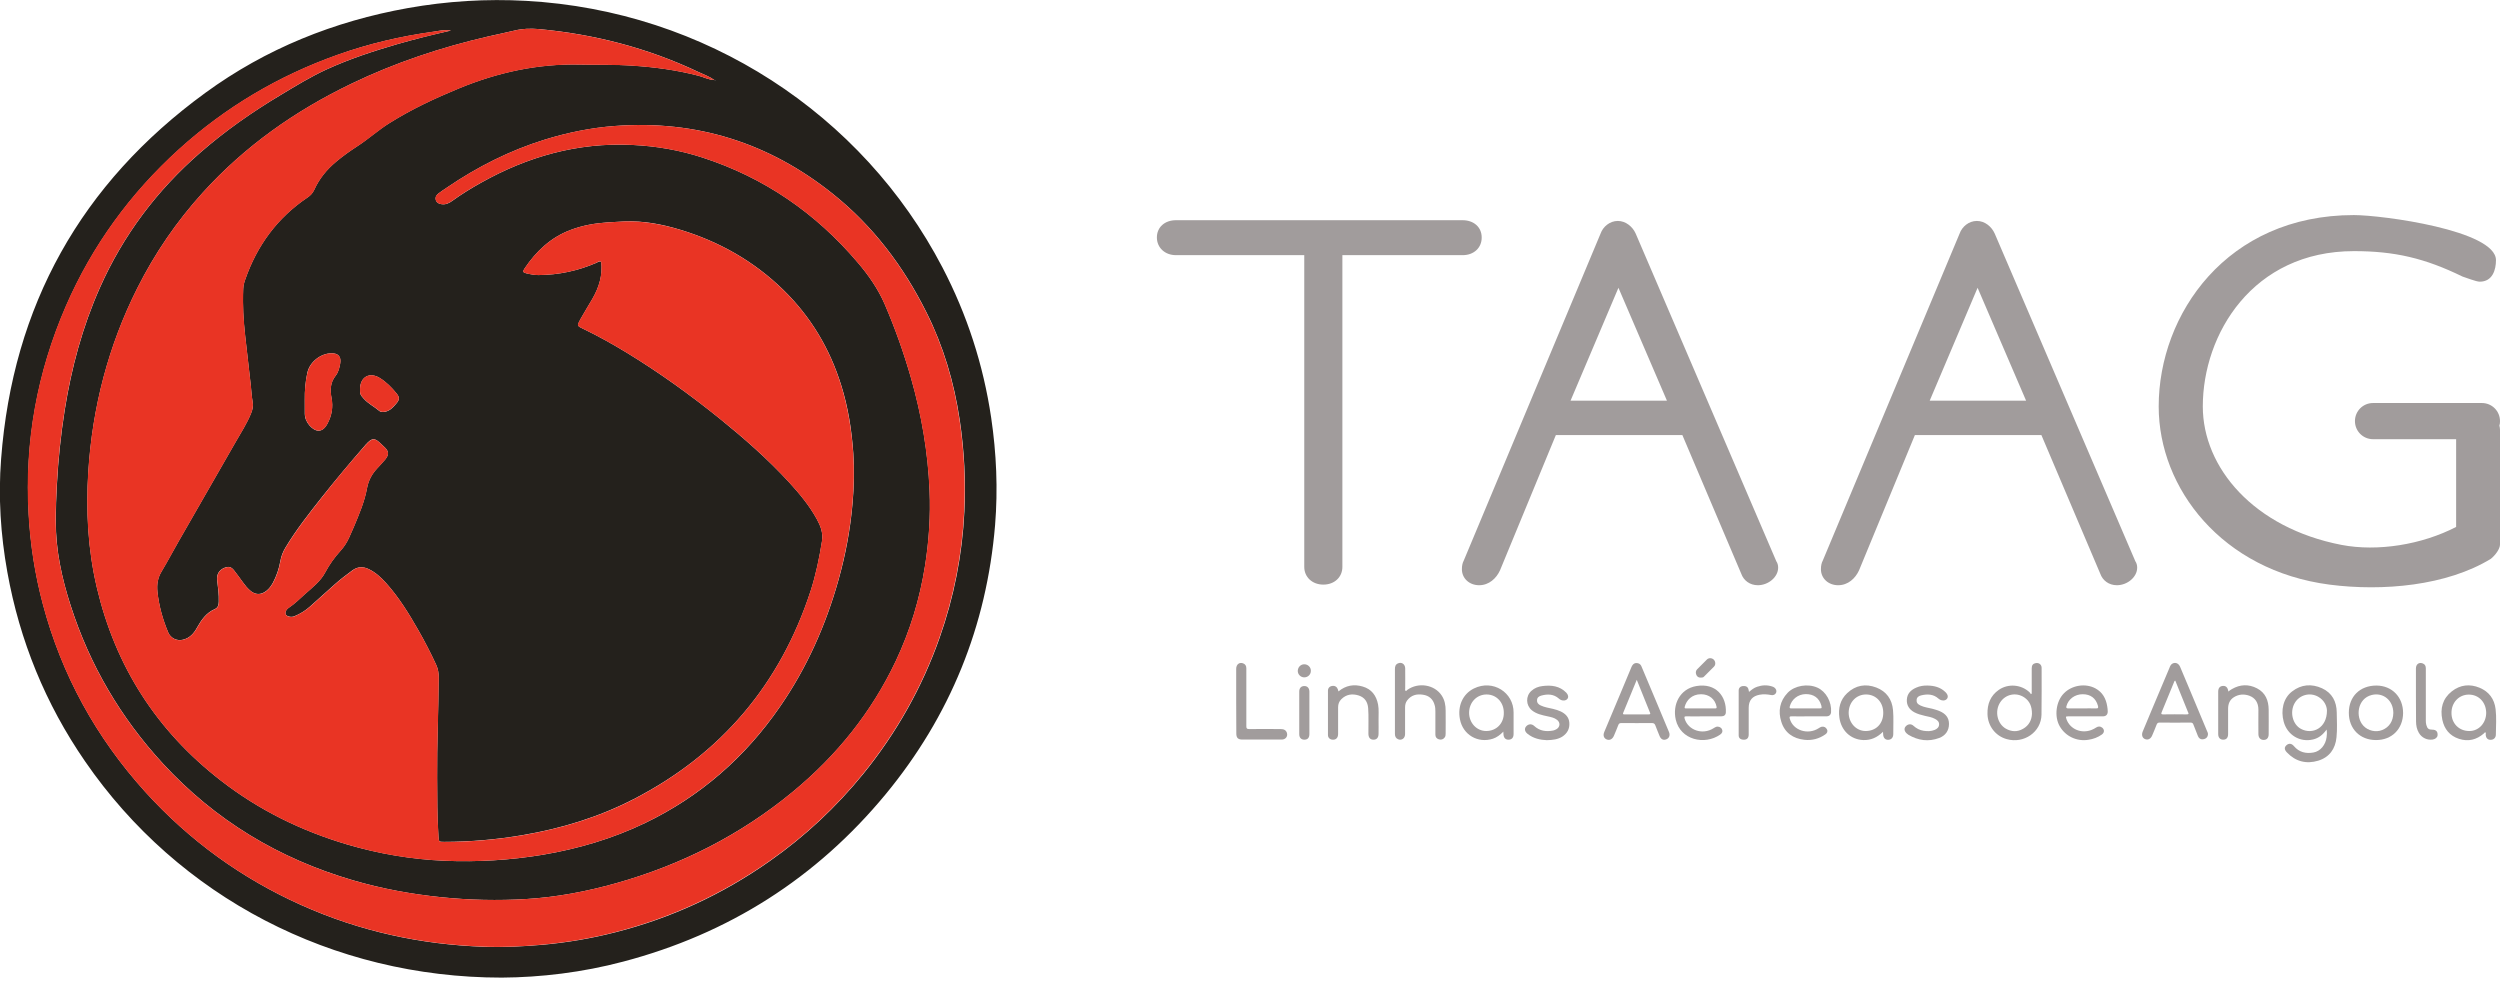 <?xml version="1.0" encoding="utf-8"?>
<!-- Generator: Adobe Illustrator 25.4.1, SVG Export Plug-In . SVG Version: 6.00 Build 0)  -->
<svg version="1.1" id="Layer_1" xmlns="http://www.w3.org/2000/svg" xmlns:xlink="http://www.w3.org/1999/xlink" x="0px" y="0px"
	 viewBox="0 0 204.58 80.27" style="enable-background:new 0 0 204.58 80.27;" xml:space="preserve">
<style type="text/css">
	.z6bf7c14{fill:#24211C;}
	.z06cbfe6{fill:#E93424;}
	.m8b70ecc{fill:#A19C9C;}
</style>
<g id="_x23_fefefeff">
</g>
<g>
	<path class="z6bf7c14" d="M41.06,80C27.2,80,14.6,73.41,6.96,62.3c-3.24-4.7-5.35-9.87-6.36-15.49c-0.55-3.06-0.75-6.15-0.51-9.25
		C1.04,25.02,6.63,15.01,16.8,7.6c4.96-3.62,10.54-5.86,16.58-6.94c3.2-0.57,6.43-0.77,9.67-0.59c14.67,0.81,27.52,9.25,34.07,21.81
		c2.02,3.87,3.35,7.98,3.99,12.3c0.43,2.91,0.56,5.85,0.32,8.79c-0.69,8.27-3.68,15.63-8.96,22.03C66.8,71.86,59.62,76.42,51,78.69
		C47.65,79.58,44.24,79.98,41.06,80z M58.46,6.55c0.02,0.02,0.04,0.05,0.06,0.06c0.01,0,0.02-0.01,0.04-0.01
		C58.52,6.59,58.49,6.57,58.46,6.55c-0.4-0.29-0.87-0.45-1.31-0.66c-4.14-1.96-8.5-3.09-13.05-3.51c-0.68-0.06-1.36-0.04-2.03,0.13
		c-0.7,0.17-1.4,0.31-2.1,0.47c-3.88,0.9-7.64,2.15-11.23,3.88c-4.6,2.22-8.71,5.11-12.15,8.91c-2.14,2.36-3.92,4.96-5.35,7.81
		c-2.37,4.72-3.67,9.73-4.01,14.98c-0.21,3.2-0.04,6.39,0.7,9.53c1.52,6.45,4.9,11.72,10.14,15.78c3.1,2.41,6.57,4.11,10.33,5.23
		c2.61,0.77,5.28,1.22,8,1.34c2.68,0.11,5.35-0.05,8-0.49c2.91-0.49,5.72-1.32,8.39-2.6c4.53-2.18,8.19-5.38,11.04-9.52
		c2.2-3.18,3.75-6.67,4.79-10.38c0.58-2.06,0.97-4.15,1.15-6.28c0.12-1.36,0.15-2.72,0.06-4.08c-0.13-1.89-0.42-3.75-0.99-5.56
		c-0.93-3-2.5-5.62-4.74-7.81c-2.4-2.34-5.24-3.95-8.44-4.92c-1.48-0.45-2.99-0.74-4.54-0.68c-0.47,0.02-0.94,0.05-1.41,0.08
		c-1.03,0.07-2.05,0.25-3.02,0.62c-1.62,0.61-2.81,1.74-3.76,3.15c-0.17,0.25-0.14,0.33,0.15,0.4c0.32,0.07,0.65,0.14,0.98,0.14
		c1.65-0.01,3.23-0.35,4.74-1c0.12-0.05,0.23-0.17,0.4-0.09c0.13,1.08-0.17,2.07-0.7,3c-0.33,0.58-0.69,1.14-1.01,1.72
		c-0.28,0.52-0.27,0.53,0.24,0.77c1.23,0.59,2.42,1.26,3.59,1.97c2.65,1.62,5.16,3.43,7.57,5.37c2,1.62,3.93,3.31,5.68,5.21
		c0.85,0.93,1.66,1.9,2.27,3.01c0.31,0.56,0.53,1.14,0.43,1.8c-0.22,1.38-0.5,2.75-0.93,4.08C63.84,56,59.02,61.7,51.86,65.39
		c-2.87,1.48-5.92,2.41-9.1,2.95c-2.12,0.36-4.26,0.55-6.42,0.55c-0.44,0-0.43-0.01-0.46-0.43c-0.11-1.61-0.1-3.21-0.11-4.82
		c-0.02-2.73,0.11-5.45,0.13-8.18c0-0.37-0.05-0.72-0.21-1.06c-0.44-0.95-0.92-1.89-1.44-2.8c-0.78-1.37-1.6-2.71-2.66-3.89
		c-0.41-0.46-0.86-0.87-1.42-1.14c-0.46-0.22-0.9-0.21-1.33,0.1c-0.49,0.36-0.98,0.73-1.44,1.14c-0.68,0.61-1.35,1.22-2.03,1.82
		c-0.38,0.34-0.81,0.61-1.29,0.8c-0.23,0.1-0.58,0.02-0.68-0.12c-0.1-0.15-0.02-0.41,0.23-0.58c0.5-0.33,0.92-0.76,1.36-1.15
		c0.6-0.53,1.25-1.03,1.63-1.76c0.34-0.64,0.76-1.22,1.24-1.75c0.3-0.33,0.53-0.69,0.71-1.09c0.13-0.29,0.26-0.57,0.38-0.86
		c0.43-1.03,0.88-2.07,1.08-3.17c0.12-0.64,0.39-1.14,0.81-1.6c0.22-0.25,0.46-0.48,0.67-0.74c0.35-0.43,0.31-0.71-0.1-1.07
		c-0.07-0.06-0.13-0.12-0.19-0.18c-0.58-0.57-0.76-0.56-1.31,0.04c-0.04,0.04-0.07,0.08-0.1,0.12c-1.18,1.36-2.34,2.74-3.46,4.15
		c-1.05,1.33-2.1,2.66-2.98,4.12c-0.21,0.35-0.36,0.71-0.43,1.12c-0.11,0.62-0.31,1.22-0.61,1.78c-0.14,0.25-0.3,0.48-0.52,0.65
		c-0.46,0.37-0.94,0.35-1.37-0.04c-0.21-0.19-0.39-0.4-0.55-0.63c-0.25-0.34-0.49-0.68-0.75-1.01c-0.23-0.29-0.45-0.33-0.79-0.19
		c-0.45,0.19-0.64,0.56-0.58,1.04c0.07,0.57,0.15,1.14,0.13,1.72c-0.01,0.25-0.05,0.49-0.32,0.61c-0.7,0.3-1.11,0.89-1.46,1.52
		c-0.26,0.48-0.6,0.86-1.16,0.99c-0.49,0.12-1-0.13-1.2-0.6c-0.45-1.07-0.76-2.18-0.88-3.33c-0.06-0.59,0.02-1.14,0.34-1.66
		c0.49-0.82,0.94-1.68,1.42-2.51c1.54-2.69,3.08-5.37,4.62-8.05c0.45-0.79,0.95-1.55,1.29-2.4c0.12-0.3,0.19-0.58,0.12-0.92
		c-0.08-0.45-0.1-0.9-0.15-1.35c-0.15-1.35-0.31-2.71-0.46-4.06c-0.14-1.27-0.22-2.54-0.16-3.82c0.01-0.27,0.07-0.52,0.16-0.77
		c0.97-2.8,2.64-5.07,5.11-6.73c0.24-0.16,0.41-0.35,0.54-0.62c0.41-0.91,1.02-1.66,1.79-2.3c0.55-0.46,1.14-0.88,1.74-1.27
		c0.91-0.59,1.71-1.33,2.64-1.9c1.8-1.13,3.71-2.02,5.67-2.83c3.17-1.31,6.46-2.03,9.91-1.95c1.43,0.04,2.87-0.01,4.3,0.09
		c1.82,0.12,3.61,0.36,5.38,0.82C57.59,6.31,57.99,6.53,58.46,6.55z M36.9,2.5c-0.54-0.09-0.99,0.03-1.44,0.1
		c-2.67,0.37-5.29,0.98-7.83,1.89c-4.84,1.72-9.18,4.29-12.99,7.74c-3.98,3.61-7.08,7.87-9.23,12.8c-2.37,5.45-3.4,11.13-3.06,17.07
		c0.14,2.49,0.52,4.93,1.16,7.33c1.54,5.81,4.36,10.92,8.38,15.37c3.61,3.98,7.87,7.07,12.78,9.27c4.77,2.14,9.77,3.23,14.99,3.41
		c1.56,0.05,3.11-0.03,4.66-0.16c2.04-0.18,4.05-0.52,6.04-1.03c4.56-1.16,8.76-3.1,12.61-5.81c2.9-2.03,5.46-4.43,7.69-7.17
		c2.71-3.35,4.8-7.05,6.23-11.11c1.18-3.35,1.86-6.8,2.03-10.35c0.12-2.5-0.01-4.99-0.38-7.48c-0.46-3.08-1.33-6.03-2.73-8.82
		c-1.88-3.76-4.36-7.05-7.65-9.68C62.94,11.69,57,9.81,50.32,10.31c-1.96,0.15-3.87,0.54-5.75,1.12c-2.86,0.89-5.51,2.23-7.98,3.91
		c-0.25,0.17-0.5,0.33-0.73,0.51c-0.18,0.14-0.26,0.34-0.18,0.56c0.08,0.2,0.26,0.27,0.46,0.3c0.34,0.05,0.62-0.09,0.88-0.28
		c0.75-0.54,1.54-1.03,2.35-1.48c3.83-2.15,7.91-3.3,12.35-3.09c1.97,0.09,3.89,0.42,5.76,1.03c5.06,1.64,9.27,4.54,12.7,8.58
		c0.89,1.04,1.67,2.16,2.22,3.42c0.85,1.98,1.57,4,2.16,6.07c0.86,3,1.38,6.06,1.51,9.18c0.09,2.06-0.05,4.12-0.37,6.16
		c-0.43,2.71-1.22,5.31-2.39,7.79c-1.99,4.21-4.85,7.75-8.44,10.71c-4.27,3.52-9.11,5.97-14.43,7.47c-2.41,0.68-4.87,1.15-7.37,1.3
		c-2.32,0.14-4.65,0.09-6.97-0.15c-2.44-0.25-4.84-0.69-7.2-1.38c-6.07-1.77-11.29-4.91-15.58-9.57c-3.45-3.75-5.97-8.05-7.53-12.9
		c-0.73-2.25-1.23-4.55-1.22-6.94c0-1,0.03-1.99,0.09-2.99c0.11-2.04,0.32-4.07,0.64-6.09c0.55-3.45,1.45-6.8,2.87-9.99
		c1.91-4.31,4.67-7.98,8.22-11.07c2.05-1.79,4.27-3.34,6.6-4.73c1.23-0.74,2.45-1.49,3.76-2.09c1.86-0.85,3.81-1.49,5.77-2.06
		C33.94,3.2,35.38,2.84,36.9,2.5z M24.94,32.74c0,0.37,0,0.73,0,1.1c0,0.36,0.14,0.68,0.37,0.96c0.41,0.47,1.01,0.76,1.49-0.14
		c0.35-0.66,0.47-1.35,0.33-2.08c-0.13-0.66-0.11-1.27,0.33-1.83c0.23-0.29,0.32-0.66,0.38-1.02c0.09-0.54-0.16-0.83-0.72-0.82
		c-0.87,0.01-1.75,0.69-1.96,1.55C24.99,31.2,24.93,31.97,24.94,32.74z M29.46,31.82c-0.01,0.42,0.02,0.49,0.3,0.8
		c0.36,0.41,0.86,0.65,1.27,1c0.15,0.13,0.35,0.11,0.55,0.06c0.36-0.1,0.59-0.35,0.82-0.62c0.29-0.33,0.33-0.52,0.05-0.86
		c-0.4-0.49-0.84-0.94-1.38-1.27C30.24,30.42,29.49,30.84,29.46,31.82z"/>
	<path class="z06cbfe6" d="M58.46,6.55c-0.46-0.01-0.87-0.24-1.31-0.35c-1.77-0.46-3.56-0.7-5.38-0.82c-1.43-0.1-2.87-0.06-4.3-0.09
		c-3.45-0.08-6.73,0.64-9.91,1.95c-1.96,0.81-3.87,1.7-5.67,2.83c-0.92,0.58-1.72,1.31-2.64,1.9c-0.6,0.39-1.19,0.8-1.74,1.27
		c-0.76,0.64-1.38,1.39-1.79,2.3c-0.12,0.27-0.3,0.46-0.54,0.62c-2.47,1.66-4.14,3.93-5.11,6.73c-0.09,0.25-0.15,0.5-0.16,0.77
		c-0.05,1.28,0.02,2.55,0.16,3.82c0.15,1.35,0.31,2.71,0.46,4.06c0.05,0.45,0.07,0.91,0.15,1.35c0.06,0.33-0.01,0.62-0.12,0.92
		c-0.34,0.85-0.84,1.61-1.29,2.4c-1.54,2.68-3.08,5.37-4.62,8.05c-0.48,0.83-0.92,1.69-1.42,2.51c-0.32,0.53-0.4,1.08-0.34,1.66
		c0.12,1.16,0.44,2.26,0.88,3.33c0.2,0.47,0.7,0.72,1.2,0.6c0.55-0.13,0.89-0.51,1.16-0.99c0.35-0.63,0.76-1.22,1.46-1.52
		c0.27-0.12,0.31-0.36,0.32-0.61c0.02-0.58-0.06-1.15-0.13-1.72c-0.06-0.48,0.13-0.86,0.58-1.04c0.34-0.14,0.55-0.1,0.79,0.19
		c0.26,0.33,0.51,0.67,0.75,1.01c0.16,0.23,0.34,0.44,0.55,0.63c0.44,0.39,0.91,0.41,1.37,0.04c0.22-0.18,0.38-0.4,0.52-0.65
		c0.31-0.56,0.5-1.16,0.61-1.78c0.07-0.4,0.22-0.77,0.43-1.12c0.88-1.46,1.93-2.79,2.98-4.12c1.11-1.42,2.27-2.8,3.46-4.15
		c0.03-0.04,0.07-0.08,0.1-0.12c0.55-0.6,0.74-0.61,1.31-0.04c0.06,0.06,0.13,0.12,0.19,0.18c0.41,0.36,0.45,0.64,0.1,1.07
		c-0.21,0.26-0.45,0.49-0.67,0.74c-0.42,0.46-0.69,0.96-0.81,1.6c-0.2,1.1-0.65,2.14-1.08,3.17c-0.12,0.29-0.25,0.58-0.38,0.86
		c-0.18,0.4-0.41,0.76-0.71,1.09c-0.48,0.53-0.9,1.11-1.24,1.75c-0.39,0.73-1.03,1.23-1.63,1.76c-0.44,0.39-0.86,0.82-1.36,1.15
		c-0.26,0.17-0.33,0.43-0.23,0.58c0.09,0.15,0.44,0.22,0.68,0.12c0.47-0.2,0.9-0.46,1.29-0.8c0.68-0.6,1.35-1.22,2.03-1.82
		c0.46-0.41,0.95-0.78,1.44-1.14c0.43-0.32,0.88-0.33,1.33-0.1c0.56,0.27,1.01,0.68,1.42,1.14c1.06,1.18,1.88,2.52,2.66,3.89
		c0.52,0.91,1,1.84,1.44,2.8c0.16,0.35,0.21,0.69,0.21,1.06c-0.02,2.73-0.15,5.45-0.13,8.18c0.01,1.61,0,3.22,0.11,4.82
		c0.03,0.42,0.03,0.43,0.46,0.43c2.16,0,4.3-0.19,6.42-0.55c3.17-0.54,6.23-1.47,9.1-2.95C59.02,61.7,63.84,56,66.33,48.35
		c0.43-1.33,0.71-2.7,0.93-4.08c0.11-0.67-0.12-1.24-0.43-1.8c-0.61-1.11-1.42-2.08-2.27-3.01c-1.74-1.9-3.67-3.6-5.68-5.21
		c-2.41-1.95-4.92-3.76-7.57-5.37c-1.17-0.71-2.35-1.38-3.59-1.97c-0.51-0.25-0.53-0.26-0.24-0.77c0.32-0.58,0.68-1.14,1.01-1.72
		c0.53-0.93,0.83-1.92,0.7-3c-0.17-0.09-0.28,0.03-0.4,0.09c-1.51,0.66-3.09,0.99-4.74,1c-0.34,0-0.66-0.06-0.98-0.14
		c-0.29-0.07-0.32-0.15-0.15-0.4c0.95-1.41,2.14-2.53,3.76-3.15c0.97-0.37,1.99-0.55,3.02-0.62c0.47-0.03,0.94-0.06,1.41-0.08
		c1.56-0.05,3.06,0.24,4.54,0.68c3.2,0.97,6.04,2.58,8.44,4.92c2.25,2.19,3.81,4.81,4.74,7.81c0.56,1.81,0.86,3.66,0.99,5.56
		c0.09,1.37,0.06,2.73-0.06,4.08c-0.18,2.13-0.58,4.22-1.15,6.28c-1.04,3.71-2.59,7.2-4.79,10.38c-2.85,4.13-6.51,7.33-11.04,9.52
		c-2.66,1.28-5.47,2.11-8.39,2.6c-2.65,0.44-5.32,0.6-8,0.49c-2.72-0.11-5.38-0.56-8-1.34c-3.76-1.11-7.23-2.82-10.33-5.23
		c-5.24-4.06-8.62-9.33-10.14-15.78c-0.74-3.14-0.91-6.33-0.7-9.53c0.34-5.25,1.64-10.27,4.01-14.98c1.43-2.84,3.21-5.45,5.35-7.81
		c3.44-3.8,7.55-6.7,12.15-8.91c3.59-1.73,7.35-2.99,11.23-3.88c0.7-0.16,1.4-0.3,2.1-0.47c0.67-0.17,1.35-0.19,2.03-0.13
		c4.55,0.43,8.91,1.55,13.05,3.51C57.59,6.09,58.06,6.26,58.46,6.55L58.46,6.55z"/>
	<path class="z06cbfe6" d="M36.9,2.5c-1.52,0.35-2.96,0.7-4.39,1.11c-1.97,0.57-3.91,1.21-5.77,2.06c-1.31,0.6-2.53,1.35-3.76,2.09
		c-2.33,1.4-4.55,2.95-6.6,4.73c-3.55,3.09-6.31,6.77-8.22,11.07c-1.42,3.2-2.32,6.54-2.87,9.99c-0.32,2.02-0.53,4.05-0.64,6.09
		c-0.05,1-0.09,1.99-0.09,2.99c-0.01,2.38,0.5,4.68,1.22,6.94c1.56,4.85,4.08,9.15,7.53,12.9c4.29,4.66,9.52,7.8,15.58,9.57
		c2.36,0.69,4.76,1.12,7.2,1.38c2.32,0.24,4.65,0.29,6.97,0.15c2.5-0.15,4.95-0.62,7.37-1.3c5.33-1.5,10.16-3.94,14.43-7.47
		c3.59-2.96,6.44-6.5,8.44-10.71c1.17-2.48,1.96-5.08,2.39-7.79c0.32-2.04,0.46-4.1,0.37-6.16c-0.13-3.12-0.66-6.18-1.51-9.18
		c-0.59-2.07-1.31-4.09-2.16-6.07c-0.54-1.26-1.33-2.38-2.22-3.42c-3.43-4.04-7.65-6.94-12.7-8.58c-1.87-0.6-3.79-0.94-5.76-1.03
		c-4.43-0.21-8.51,0.94-12.35,3.09c-0.81,0.45-1.6,0.94-2.35,1.48c-0.26,0.19-0.54,0.33-0.88,0.28c-0.2-0.03-0.38-0.1-0.46-0.3
		c-0.09-0.22,0-0.42,0.18-0.56c0.23-0.18,0.49-0.34,0.73-0.51c2.47-1.68,5.12-3.02,7.98-3.91c1.88-0.58,3.79-0.98,5.75-1.12
		c6.68-0.5,12.62,1.38,17.83,5.55c3.29,2.63,5.77,5.92,7.65,9.68c1.4,2.79,2.27,5.74,2.73,8.82c0.37,2.48,0.5,4.97,0.38,7.48
		c-0.17,3.54-0.85,7-2.03,10.35c-1.43,4.06-3.52,7.76-6.23,11.11c-2.23,2.75-4.79,5.14-7.69,7.17c-3.85,2.7-8.05,4.64-12.61,5.81
		c-1.98,0.51-4,0.85-6.04,1.03c-1.55,0.14-3.11,0.22-4.66,0.16c-5.21-0.18-10.22-1.27-14.99-3.41c-4.91-2.2-9.18-5.29-12.78-9.27
		c-4.02-4.45-6.84-9.56-8.38-15.37c-0.64-2.41-1.02-4.85-1.16-7.33c-0.34-5.93,0.69-11.62,3.06-17.07c2.15-4.93,5.25-9.19,9.23-12.8
		c3.81-3.45,8.15-6.02,12.99-7.74c2.55-0.9,5.16-1.52,7.83-1.89C35.91,2.53,36.36,2.41,36.9,2.5z"/>
	<path class="z06cbfe6" d="M24.94,32.74c-0.01-0.77,0.04-1.54,0.23-2.28c0.21-0.86,1.08-1.54,1.96-1.55c0.56,0,0.81,0.28,0.72,0.82
		c-0.06,0.36-0.15,0.73-0.38,1.02c-0.44,0.56-0.46,1.17-0.33,1.83c0.14,0.72,0.02,1.41-0.33,2.08c-0.47,0.89-1.08,0.61-1.49,0.14
		c-0.23-0.27-0.37-0.59-0.37-0.96C24.94,33.47,24.94,33.1,24.94,32.74z"/>
	<path class="z06cbfe6" d="M29.46,31.82c0.02-0.98,0.77-1.4,1.61-0.9c0.54,0.33,0.98,0.78,1.38,1.27c0.28,0.34,0.24,0.53-0.05,0.86
		c-0.23,0.26-0.46,0.52-0.82,0.62c-0.2,0.05-0.4,0.07-0.55-0.06c-0.41-0.35-0.91-0.59-1.27-1C29.49,32.31,29.45,32.24,29.46,31.82z"
		/>
	<path class="m8b70ecc" d="M119.7,20.88h-9.85v25.51c0,0.84-0.65,1.45-1.56,1.45c-0.9,0-1.56-0.61-1.56-1.45V20.88h-10.5
		c-0.9,0-1.56-0.61-1.56-1.45c0-0.84,0.65-1.41,1.56-1.41h23.46c0.9,0,1.56,0.56,1.56,1.41C121.26,20.27,120.61,20.88,119.7,20.88z"
		/>
	<path class="m8b70ecc" d="M143.85,47.89c-0.65,0-1.16-0.38-1.36-0.94l-4.82-11.35h-10.35l-4.57,11.07c-0.3,0.66-0.9,1.22-1.71,1.22
		c-0.8,0-1.41-0.56-1.41-1.31c0-0.28,0.05-0.52,0.15-0.7l11.2-26.77c0.2-0.56,0.75-1.03,1.41-1.03c0.65,0,1.21,0.47,1.46,1.03
		l11.51,26.82c0.1,0.14,0.15,0.33,0.15,0.52C145.51,47.23,144.7,47.89,143.85,47.89z M132.44,23.55l-3.92,9.24h7.89L132.44,23.55z"
		/>
	<path class="m8b70ecc" d="M173.23,47.89c-0.65,0-1.16-0.38-1.36-0.94l-4.82-11.35H156.7l-4.57,11.07c-0.3,0.66-0.9,1.22-1.71,1.22
		c-0.8,0-1.41-0.56-1.41-1.31c0-0.28,0.05-0.52,0.15-0.7l11.2-26.77c0.2-0.56,0.75-1.03,1.41-1.03s1.21,0.47,1.46,1.03l11.51,26.82
		c0.1,0.14,0.15,0.33,0.15,0.52C174.89,47.23,174.08,47.89,173.23,47.89z M161.83,23.55l-3.92,9.24h7.89L161.83,23.55z"/>
	<path class="m8b70ecc" d="M204.58,34.46c0-0.82-0.66-1.48-1.48-1.48h-8.91c-0.82,0-1.48,0.66-1.48,1.48v0c0,0.82,0.66,1.48,1.48,1.48
		h6.8v7.18c-2.8,1.45-6.42,2.04-9.38,1.47c-7.18-1.39-11.35-6.32-11.35-11.33c0-5.91,4.07-12.71,12.37-12.71
		c3.31,0,5.79,0.57,8.88,2.08c0.29,0.09,1.12,0.42,1.41,0.42c1.05,0,1.33-0.97,1.33-1.76c0-2.44-9.31-3.69-11.63-3.69
		c-10.4,0-15.97,8.11-15.97,15.66c0,6.71,5.19,13.43,13.97,14.58c4.38,0.57,9.61,0.09,13.21-2.11c0.35-0.28,0.75-0.8,0.75-1.17
		v-9.38c0-0.12-0.02-0.24-0.05-0.35C204.57,34.72,204.58,34.59,204.58,34.46L204.58,34.46z"/>
	<g>
		<path class="m8b70ecc" d="M114.15,57.38c0-0.88,0-1.75,0-2.63c0-0.2,0.04-0.37,0.24-0.46c0.3-0.14,0.59,0.05,0.6,0.4
			c0.01,0.56,0,1.12,0,1.67c0,0.06-0.03,0.14,0.03,0.17c0.07,0.04,0.11-0.05,0.15-0.08c0.9-0.64,2.22-0.43,2.81,0.47
			c0.25,0.38,0.32,0.8,0.32,1.24c0.01,0.63,0,1.25,0,1.88c0,0.11-0.01,0.22-0.08,0.31c-0.12,0.16-0.29,0.21-0.48,0.15
			c-0.19-0.06-0.28-0.19-0.28-0.39c0-0.63,0-1.27,0-1.9c0-0.17-0.01-0.35-0.06-0.51c-0.13-0.49-0.46-0.78-0.96-0.85
			c-0.51-0.08-0.96,0.03-1.29,0.47c-0.13,0.17-0.17,0.37-0.17,0.58c0,0.72,0,1.45,0,2.17c0,0.34-0.26,0.54-0.56,0.43
			c-0.2-0.08-0.27-0.24-0.27-0.44c0-0.56,0-1.12,0-1.67C114.15,58.06,114.15,57.72,114.15,57.38z"/>
		<path class="m8b70ecc" d="M109.53,56.58c0.6-0.5,1.27-0.61,1.98-0.4c0.73,0.21,1.12,0.74,1.26,1.47c0.08,0.42,0.03,0.84,0.04,1.26
			c0.01,0.38,0,0.76,0,1.14c0,0.31-0.15,0.48-0.41,0.48c-0.27,0-0.41-0.16-0.42-0.47c-0.01-0.7,0.03-1.41-0.02-2.11
			c-0.04-0.51-0.28-0.88-0.78-1.04c-0.52-0.16-1.01-0.1-1.42,0.31c-0.18,0.18-0.26,0.4-0.26,0.65c0,0.73,0,1.46,0,2.19
			c0,0.31-0.17,0.49-0.45,0.47c-0.22-0.01-0.38-0.16-0.38-0.38c0-1.21,0-2.42,0-3.64c0-0.21,0.15-0.36,0.36-0.38
			c0.21-0.03,0.38,0.08,0.45,0.28C109.5,56.46,109.51,56.51,109.53,56.58z"/>
		<path class="m8b70ecc" d="M182.35,56.59c0.11-0.08,0.19-0.15,0.29-0.2c0.67-0.39,1.37-0.42,2.06-0.06c0.69,0.36,0.94,0.99,0.95,1.74
			c0.01,0.67,0,1.34,0,2.01c0,0.3-0.15,0.47-0.41,0.47c-0.26,0-0.42-0.17-0.43-0.46c-0.01-0.67,0-1.34,0-2.01
			c0-0.58-0.26-0.97-0.75-1.15c-0.43-0.15-0.86-0.12-1.25,0.12c-0.35,0.22-0.48,0.55-0.48,0.95c0,0.69,0,1.38,0,2.07
			c0,0.3-0.14,0.46-0.4,0.46c-0.26,0-0.41-0.17-0.41-0.46c0-1.16,0-2.32,0-3.47c0-0.29,0.13-0.45,0.38-0.47
			C182.15,56.11,182.31,56.26,182.35,56.59z"/>
		<path class="m8b70ecc" d="M157.74,56.1c0.53,0.01,1.03,0.13,1.43,0.51c0.07,0.06,0.13,0.13,0.17,0.21c0.13,0.23-0.01,0.47-0.27,0.5
			c-0.17,0.01-0.31-0.04-0.44-0.15c-0.41-0.37-0.9-0.39-1.4-0.27c-0.19,0.04-0.37,0.14-0.39,0.37c-0.02,0.22,0.07,0.35,0.33,0.47
			c0.3,0.14,0.64,0.18,0.96,0.26c0.21,0.05,0.41,0.12,0.61,0.2c0.46,0.2,0.75,0.52,0.75,1.04c0,0.55-0.29,0.96-0.8,1.15
			c-0.88,0.33-1.72,0.21-2.52-0.26c-0.05-0.03-0.1-0.07-0.15-0.12c-0.19-0.18-0.22-0.4-0.08-0.56c0.18-0.21,0.44-0.24,0.64-0.06
			c0.24,0.22,0.51,0.36,0.82,0.41c0.31,0.05,0.62,0.05,0.92-0.07c0.19-0.08,0.35-0.21,0.36-0.44c0.01-0.23-0.14-0.36-0.33-0.46
			c-0.26-0.14-0.55-0.19-0.83-0.25c-0.3-0.07-0.6-0.15-0.88-0.3c-0.39-0.22-0.62-0.55-0.6-1.01c0.02-0.51,0.33-0.81,0.77-1
			C157.1,56.14,157.41,56.09,157.74,56.1z"/>
		<path class="m8b70ecc" d="M126.58,60.57c-0.52-0.02-1.1-0.13-1.59-0.53c-0.22-0.18-0.26-0.41-0.11-0.59c0.18-0.21,0.45-0.24,0.66-0.05
			c0.45,0.42,0.98,0.49,1.56,0.38c0.09-0.02,0.19-0.06,0.27-0.11c0.3-0.18,0.33-0.54,0.05-0.76c-0.22-0.18-0.5-0.23-0.77-0.29
			c-0.46-0.1-0.92-0.19-1.3-0.5c-0.49-0.41-0.51-1.15-0.04-1.58c0.26-0.24,0.58-0.36,0.92-0.4c0.72-0.09,1.4-0.01,1.94,0.54
			c0.16,0.17,0.2,0.36,0.1,0.5c-0.11,0.15-0.34,0.19-0.55,0.09c-0.06-0.03-0.11-0.06-0.15-0.1c-0.43-0.38-0.92-0.39-1.44-0.25
			c-0.18,0.05-0.34,0.15-0.35,0.36c-0.02,0.22,0.1,0.36,0.3,0.45c0.32,0.15,0.67,0.2,1.01,0.28c0.22,0.05,0.43,0.12,0.63,0.21
			c0.39,0.19,0.67,0.47,0.7,0.92c0.04,0.5-0.17,0.88-0.59,1.15C127.48,60.5,127.08,60.56,126.58,60.57z"/>
		<path class="m8b70ecc" d="M101.16,57.4c0-0.89,0-1.78,0-2.67c0-0.36,0.26-0.56,0.56-0.45c0.19,0.07,0.27,0.21,0.27,0.41
			c0,0.76,0,1.53,0,2.29c0,0.82,0,1.64,0,2.46c0,0.17,0.05,0.22,0.22,0.22c0.86-0.01,1.73,0,2.59,0c0.28,0,0.44,0.1,0.51,0.31
			c0.09,0.29-0.1,0.55-0.43,0.55c-0.84,0-1.67,0-2.51,0c-0.23,0-0.47,0-0.7,0c-0.36,0-0.5-0.14-0.5-0.5
			C101.16,59.15,101.16,58.28,101.16,57.4z"/>
		<path class="m8b70ecc" d="M197.7,56.97c0-0.76,0-1.52,0-2.27c0-0.35,0.26-0.53,0.56-0.41c0.19,0.07,0.25,0.22,0.25,0.41
			c0,0.56,0,1.13,0,1.69c0,0.87,0,1.74,0,2.6c0,0.11,0.01,0.22,0.04,0.33c0.08,0.3,0.19,0.39,0.49,0.39c0.31,0,0.46,0.16,0.43,0.47
			c-0.02,0.17-0.18,0.31-0.41,0.34c-0.45,0.06-0.89-0.15-1.12-0.55c-0.17-0.29-0.23-0.61-0.23-0.95
			C197.7,58.34,197.7,57.65,197.7,56.97z"/>
		<path class="m8b70ecc" d="M143.14,56.61c0.2-0.17,0.4-0.33,0.65-0.41c0.41-0.14,0.82-0.16,1.24-0.02c0.13,0.04,0.25,0.12,0.31,0.26
			c0.1,0.25-0.11,0.49-0.39,0.44c-0.31-0.06-0.63-0.09-0.95-0.03c-0.6,0.11-0.9,0.46-0.9,1.07c0,0.73,0,1.46,0,2.19
			c0,0.31-0.17,0.45-0.48,0.42c-0.2-0.02-0.34-0.14-0.34-0.35c0-1.23,0-2.45,0-3.68c0-0.22,0.16-0.36,0.4-0.36
			c0.25-0.01,0.38,0.11,0.42,0.34C143.11,56.51,143.09,56.57,143.14,56.61z"/>
		<path class="m8b70ecc" d="M107.15,58.33c0,0.58,0,1.16,0,1.74c0,0.3-0.14,0.46-0.41,0.46c-0.26,0-0.42-0.16-0.42-0.45
			c0-1.16,0-2.33,0-3.49c0-0.29,0.16-0.45,0.42-0.45c0.25,0,0.4,0.17,0.41,0.44C107.15,57.16,107.15,57.75,107.15,58.33z"/>
		<path class="m8b70ecc" d="M139.19,55.45c-0.17,0.01-0.3-0.06-0.37-0.21c-0.07-0.16-0.07-0.33,0.05-0.46c0.27-0.28,0.54-0.55,0.82-0.82
			c0.16-0.15,0.42-0.12,0.56,0.03c0.14,0.15,0.16,0.41,0.01,0.56c-0.27,0.28-0.54,0.55-0.82,0.82
			C139.39,55.44,139.29,55.45,139.19,55.45z"/>
		<path class="m8b70ecc" d="M107.27,54.9c0,0.3-0.24,0.53-0.54,0.53c-0.3,0-0.54-0.25-0.53-0.54c0.01-0.3,0.25-0.54,0.54-0.53
			C107.04,54.36,107.28,54.61,107.27,54.9z"/>
		<path class="m8b70ecc" d="M191.22,58.3c-0.01-0.89-0.38-1.6-1.21-1.98c-0.85-0.38-1.69-0.32-2.44,0.26c-0.74,0.56-0.94,1.56-0.69,2.48
			c0.3,1.1,1.34,1.71,2.41,1.45c0.46-0.11,0.8-0.39,1.1-0.81c0.04,0.25,0.03,0.44,0,0.63c-0.08,0.62-0.5,1.15-1.08,1.25
			c-0.61,0.11-1.17-0.02-1.59-0.52c-0.19-0.23-0.42-0.25-0.61-0.08c-0.19,0.17-0.19,0.36,0.03,0.59c0.71,0.75,1.59,0.97,2.56,0.68
			c0.92-0.28,1.41-0.97,1.5-1.91C191.27,59.66,191.23,58.98,191.22,58.3z M188.3,59.65c-0.69-0.36-0.94-1.37-0.53-2.1
			c0.38-0.68,1.25-0.93,1.94-0.53c0.5,0.29,0.7,0.76,0.71,1.13C190.42,59.59,189.23,60.14,188.3,59.65z"/>
		<path class="m8b70ecc" d="M136.58,59.91c-0.35-0.84-0.7-1.67-1.05-2.51c-0.4-0.94-0.8-1.89-1.19-2.83c-0.05-0.13-0.12-0.24-0.28-0.29
			c-0.26-0.07-0.44,0.03-0.56,0.32c-0.29,0.68-0.57,1.37-0.86,2.06c-0.45,1.08-0.91,2.16-1.36,3.24c-0.12,0.28-0.03,0.52,0.2,0.61
			c0.24,0.1,0.47-0.02,0.59-0.3c0.12-0.29,0.25-0.58,0.36-0.88c0.05-0.13,0.12-0.16,0.25-0.16c0.84,0,1.67,0.01,2.51,0
			c0.15,0,0.22,0.06,0.27,0.19c0.11,0.3,0.24,0.6,0.36,0.9c0.08,0.18,0.21,0.28,0.36,0.28C136.54,60.52,136.71,60.23,136.58,59.91z
			 M134.92,58.46c-0.66,0-1.33,0-1.99,0c-0.1,0-0.15-0.02-0.1-0.13c0.36-0.88,0.73-1.77,1.11-2.7c0.25,0.62,0.48,1.18,0.7,1.74
			c0.13,0.31,0.25,0.63,0.38,0.94C135.07,58.42,135.05,58.46,134.92,58.46z"/>
		<path class="m8b70ecc" d="M180.58,59.76c-0.44-1.06-0.89-2.12-1.33-3.18c-0.28-0.67-0.56-1.35-0.85-2.02c-0.12-0.27-0.36-0.38-0.6-0.27
			c-0.17,0.08-0.22,0.24-0.28,0.39c-0.46,1.08-0.91,2.17-1.37,3.25c-0.27,0.65-0.54,1.29-0.81,1.94c-0.11,0.27-0.03,0.52,0.19,0.61
			c0.24,0.1,0.47-0.01,0.59-0.3c0.12-0.29,0.25-0.58,0.36-0.88c0.05-0.12,0.11-0.17,0.24-0.17c0.84,0.01,1.69,0.01,2.53,0
			c0.13,0,0.2,0.04,0.24,0.16c0.12,0.32,0.25,0.63,0.37,0.94c0.07,0.18,0.21,0.27,0.34,0.27c0.26,0,0.43-0.13,0.47-0.33
			C180.72,60.03,180.64,59.9,180.58,59.76z M178.91,58.46c-0.63-0.01-1.26-0.01-1.89,0c-0.14,0-0.19-0.02-0.13-0.17
			c0.35-0.83,0.68-1.65,1.02-2.48c0.02-0.04,0.02-0.1,0.1-0.11c0.12,0.29,0.24,0.58,0.35,0.87c0.23,0.56,0.45,1.13,0.68,1.68
			C179.14,58.43,179.09,58.46,178.91,58.46z"/>
		<path class="m8b70ecc" d="M167.07,54.65c0-0.26-0.21-0.43-0.47-0.39c-0.23,0.04-0.34,0.17-0.34,0.42c0,0.69,0,1.39,0,2.08
			c-0.02,0.01-0.04,0.02-0.07,0.04c-0.04-0.05-0.06-0.11-0.11-0.15c-0.68-0.64-1.74-0.73-2.51-0.2c-0.69,0.48-0.95,1.16-0.93,1.98
			c0.02,0.96,0.64,1.79,1.56,2.05c1.42,0.41,2.84-0.58,2.86-2C167.08,57.2,167.07,55.92,167.07,54.65z M165.55,59.64
			c-0.47,0.27-0.95,0.25-1.42-0.02c-0.7-0.41-0.91-1.42-0.46-2.13c0.43-0.68,1.31-0.87,1.98-0.42c0.44,0.3,0.63,0.73,0.63,1.34
			C166.26,58.9,166.05,59.36,165.55,59.64z"/>
		<path class="m8b70ecc" d="M204.22,58.03c-0.1-0.83-0.54-1.43-1.31-1.75c-0.79-0.33-1.58-0.25-2.27,0.29c-0.76,0.6-0.97,1.41-0.78,2.33
			c0.16,0.76,0.6,1.31,1.36,1.56c0.76,0.25,1.44,0.08,2.04-0.44c0.04-0.03,0.06-0.1,0.13-0.09c0.05,0.05,0.02,0.12,0.02,0.18
			c0.01,0.27,0.15,0.43,0.39,0.43c0.25,0.01,0.44-0.16,0.44-0.42C204.25,59.42,204.3,58.72,204.22,58.03z M202.08,59.82
			c-0.85,0.01-1.47-0.62-1.47-1.47c-0.01-0.85,0.6-1.5,1.4-1.51c0.82-0.01,1.43,0.62,1.44,1.49
			C203.45,59.16,202.85,59.82,202.08,59.82z"/>
		<path class="m8b70ecc" d="M154.91,58.11c-0.08-0.89-0.54-1.53-1.37-1.85c-0.87-0.33-1.69-0.19-2.38,0.46c-0.58,0.54-0.74,1.24-0.64,2
			c0.14,1.04,0.9,1.8,1.96,1.84c0.62,0.02,1.14-0.21,1.61-0.68c0.01,0.1,0.01,0.14,0.01,0.19c0.01,0.31,0.17,0.48,0.42,0.47
			c0.25-0.01,0.41-0.18,0.41-0.47C154.92,59.41,154.97,58.76,154.91,58.11z M152.65,59.82c-0.76-0.01-1.37-0.67-1.37-1.5
			c0.01-0.86,0.63-1.5,1.44-1.49c0.81,0.01,1.4,0.65,1.39,1.51C154.11,59.23,153.51,59.83,152.65,59.82z"/>
		<path class="m8b70ecc" d="M123.86,58.31c0.01-1.64-1.68-2.74-3.25-1.97c-0.91,0.45-1.35,1.44-1.14,2.52c0.24,1.27,1.47,1.99,2.7,1.59
			c0.32-0.11,0.58-0.3,0.85-0.58c0.01,0.1,0.01,0.15,0.01,0.19c0.01,0.31,0.16,0.48,0.43,0.47c0.26-0.01,0.4-0.17,0.4-0.47
			C123.86,59.48,123.86,58.9,123.86,58.31z M121.62,59.82c-0.78,0-1.4-0.66-1.4-1.49c0-0.85,0.62-1.5,1.43-1.5
			c0.81,0,1.42,0.65,1.41,1.51C123.07,59.2,122.45,59.82,121.62,59.82z"/>
		<path class="m8b70ecc" d="M169.28,58.62c0.46,0,0.91,0,1.37,0c0.48,0,0.95,0,1.43,0c0.26,0,0.4-0.14,0.4-0.4
			c0-0.14-0.02-0.28-0.04-0.41c-0.1-0.64-0.38-1.16-0.97-1.48c-0.82-0.44-1.93-0.26-2.58,0.41c-0.65,0.66-0.8,1.89-0.34,2.69
			c0.47,0.82,1.39,1.26,2.34,1.11c0.41-0.06,0.79-0.2,1.12-0.44c0.21-0.16,0.21-0.4,0.01-0.56c-0.16-0.12-0.32-0.11-0.48-0.01
			c-0.12,0.08-0.25,0.15-0.38,0.2c-0.84,0.33-1.76-0.06-2.05-0.86C169.03,58.63,169.03,58.62,169.28,58.62z M169.1,57.79
			c0.15-0.58,0.69-0.98,1.33-0.98c0.65,0,1.08,0.33,1.25,0.95c0.04,0.15,0.02,0.22-0.15,0.21c-0.38-0.01-0.76,0-1.14,0
			c-0.38,0-0.76,0-1.14,0C169.11,57.97,169.06,57.93,169.1,57.79z"/>
		<path class="m8b70ecc" d="M138.82,56.14c-1.36,0.23-1.97,1.52-1.69,2.75c0.38,1.65,2.35,2.12,3.64,1.22c0.18-0.13,0.22-0.27,0.14-0.44
			c-0.09-0.17-0.29-0.25-0.48-0.19c-0.08,0.03-0.15,0.08-0.22,0.12c-0.89,0.56-2.06,0.16-2.35-0.78c-0.04-0.15-0.03-0.21,0.14-0.2
			c0.47,0.01,0.94,0,1.41,0c0.48,0,0.95,0,1.43,0c0.25,0,0.38-0.11,0.39-0.33C141.29,56.99,140.42,55.87,138.82,56.14z
			 M140.33,57.97c-0.39,0-0.79,0-1.18,0c-0.39,0-0.77,0-1.16,0c-0.08,0-0.16,0.01-0.13-0.12c0.14-0.55,0.59-1.04,1.34-1.04
			c0.66,0,1.15,0.4,1.27,1.02C140.5,57.97,140.43,57.97,140.33,57.97z"/>
		<path class="m8b70ecc" d="M148.72,56.27c-0.79-0.35-1.86-0.17-2.43,0.42c-0.65,0.68-0.8,1.51-0.52,2.38c0.28,0.9,0.97,1.37,1.89,1.47
			c0.63,0.07,1.21-0.09,1.72-0.45c0.14-0.1,0.21-0.24,0.12-0.41c-0.09-0.17-0.24-0.24-0.43-0.21c-0.09,0.02-0.16,0.07-0.24,0.12
			c-0.89,0.58-2.11,0.18-2.37-0.78c-0.04-0.16-0.01-0.19,0.15-0.19c0.48,0.01,0.95,0,1.43,0c0.47,0,0.94,0,1.41,0
			c0.24,0,0.37-0.12,0.39-0.34C149.9,57.44,149.43,56.59,148.72,56.27z M148.86,57.97c-0.37,0-0.73,0-1.1,0c-0.39,0-0.79,0-1.18,0
			c-0.12,0-0.15-0.03-0.12-0.16c0.15-0.58,0.66-0.99,1.29-1.01c0.67-0.01,1.12,0.32,1.29,0.93
			C149.09,57.96,149.09,57.97,148.86,57.97z"/>
		<path class="m8b70ecc" d="M194.47,56.1c-1.35,0-2.26,0.89-2.26,2.23c0,1.31,0.91,2.23,2.22,2.23c1.3,0.01,2.21-0.91,2.22-2.21
			C196.65,57.04,195.75,56.11,194.47,56.1z M194.94,59.74c-0.52,0.21-1.16,0.06-1.54-0.35c-0.67-0.71-0.5-2.23,0.69-2.52
			c0.94-0.23,1.76,0.45,1.76,1.47C195.84,59.01,195.52,59.51,194.94,59.74z"/>
	</g>
</g>
</svg>
